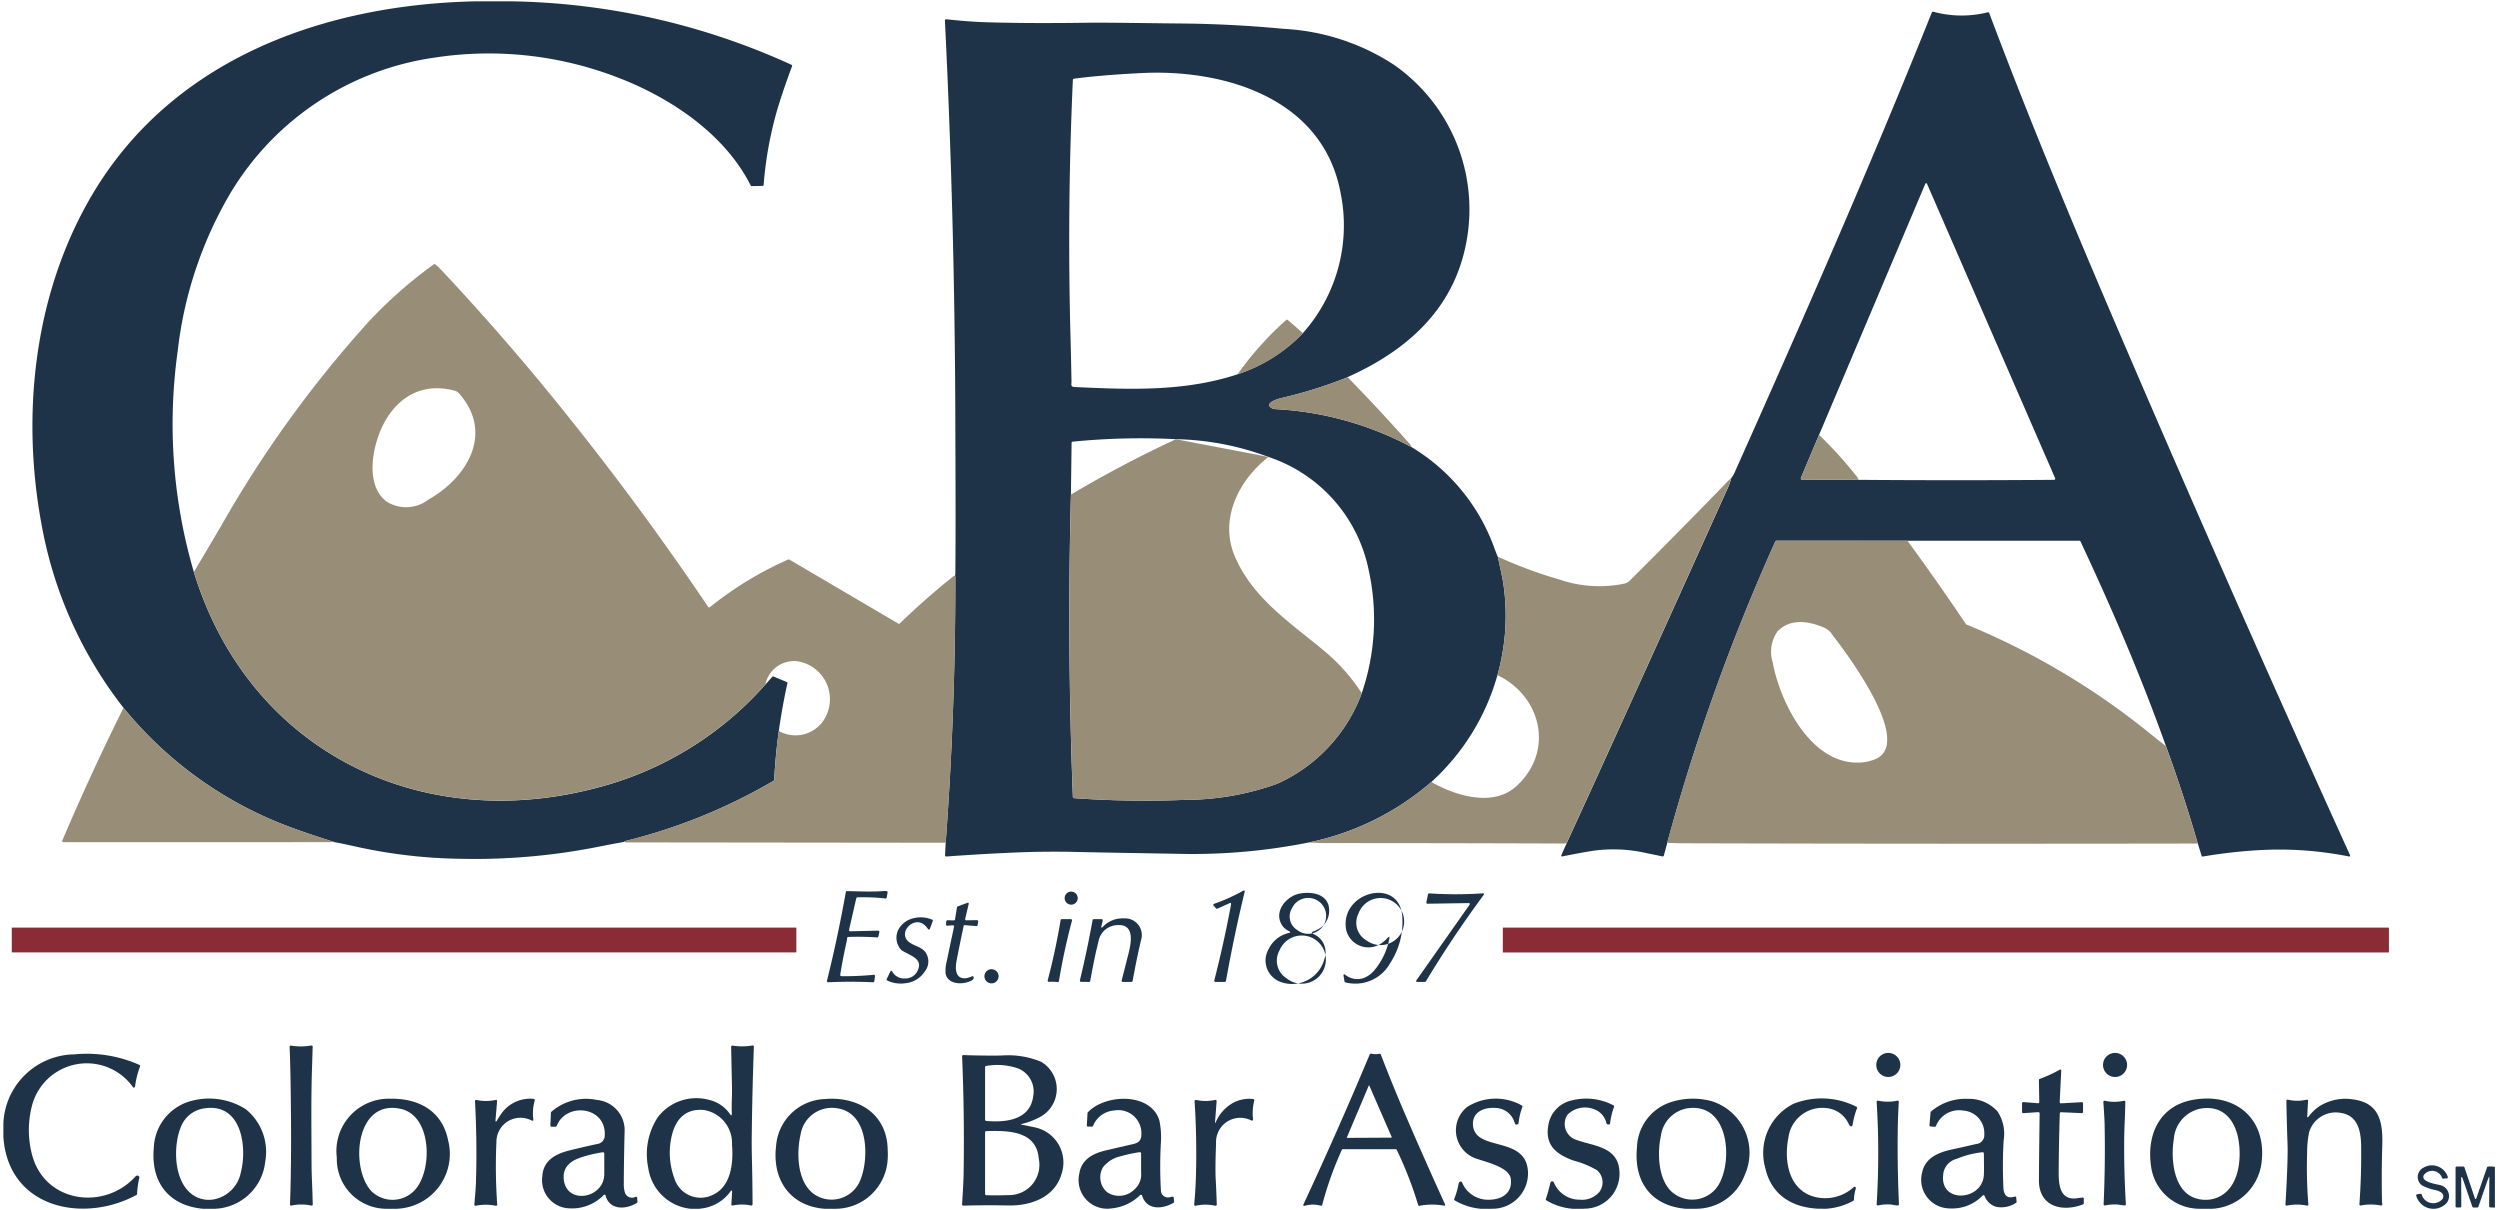 <svg xmlns="http://www.w3.org/2000/svg" xmlns:xlink="http://www.w3.org/1999/xlink" width="188.264" height="91.128" viewBox="0 0 188.264 91.128">
  <defs>
    <clipPath id="clip-path">
      <rect id="Rectangle_495" data-name="Rectangle 495" width="188.264" height="91.128" transform="translate(0 0)" fill="none"/>
    </clipPath>
  </defs>
  <g id="Group_466" data-name="Group 466" transform="translate(0 0)">
    <g id="Group_465" data-name="Group 465" clip-path="url(#clip-path)">
      <path id="Path_3256" data-name="Path 3256" d="M35.823.1h2.729A52.755,52.755,0,0,1,59.6,4.878a.09.09,0,0,1,.047.114q-.551,1.451-1.02,2.95a28.136,28.136,0,0,0-1.12,5.978.089.089,0,0,1-.088.082l-.807.012a.088.088,0,0,1-.081-.05C54.488,9.915,50.148,7.128,46,5.643a26.934,26.934,0,0,0-13.307-1.3,21.44,21.44,0,0,0-15.3,10.132,30.082,30.082,0,0,0-4.011,11.965A39.568,39.568,0,0,0,14.6,43.08c4.112,13.412,16.93,19.762,30.261,16.268a25.433,25.433,0,0,0,12.806-7.83l.487-.55a.093.093,0,0,1,.1-.023l.988.414a.09.09,0,0,1,.053.1q-.394,1.788-.646,3.59T58.3,58.726a.089.089,0,0,1-.044.073A41.838,41.838,0,0,1,47.072,63.34a.087.087,0,0,0-.053.036L47,63.4q-.956.17-1.9.359a47.761,47.761,0,0,1-10.522.911,38.542,38.542,0,0,1-7.532-.862q-1.275-.286-1.845-.387-1.933-.613-3.122-1.05A29.31,29.31,0,0,1,9.3,53.3,31.319,31.319,0,0,1,3.217,39.957c-1.669-8.45-.728-17.7,3.678-25.21C12.953,4.415,24.42.34,35.823.1" fill="#1f3348"/>
      <path id="Path_3257" data-name="Path 3257" d="M165.507,63.523q-1.092-3.759-2.4-7.341c-1.857-5.207-4.035-10.287-6.436-15.412a.091.091,0,0,0-.082-.051H133.779a.092.092,0,0,0-.083.054,153.179,153.179,0,0,0-8.142,22.7l-.257.956a.09.09,0,0,1-.1.065l-1.236-.256a11.2,11.2,0,0,0-4.067-.159q-1.108.181-2.2.409c-.114.025-.148-.017-.1-.124l.385-.868q3.925-8.531,12.1-26.672a4.214,4.214,0,0,0,.3-.843,1.3,1.3,0,0,0,.248-.4C135.752,24.115,140.807,12.6,145.479.936a.091.091,0,0,1,.107-.054,8.049,8.049,0,0,0,4.106.042.092.092,0,0,1,.106.057c3.251,8.652,6.832,17.179,10.483,25.667q8.149,18.943,16.675,37.718c.049.107.015.149-.1.126a26.707,26.707,0,0,0-6.635-.476,37.883,37.883,0,0,0-4.33.486.091.091,0,0,1-.1-.062ZM136.985,32.748l-1.37,3.243a.091.091,0,0,0,.048.118.1.1,0,0,0,.035.007l4.262.018q7.359.057,14.721,0a.09.09,0,0,0,.089-.091.084.084,0,0,0-.007-.035l-9.629-22.123c-.056-.129-.111-.129-.166,0Z" fill="#1f3348"/>
      <path id="Path_3258" data-name="Path 3258" d="M101.487,28.406a33.575,33.575,0,0,1-5.007,1.573c-.18.041-1.178.333-.834.665a.58.58,0,0,0,.359.164,24.4,24.4,0,0,1,10.3,2.866,14.661,14.661,0,0,1,6.173,7.446c.1.275.2.543.312.8q.357,1.614.4,1.91a16.422,16.422,0,0,1-.425,7.01,17.1,17.1,0,0,1-4.973,8.047,20.331,20.331,0,0,1-9.238,4.556,44.542,44.542,0,0,1-9.631.859c-2.67-.051-5.341-.087-8.012-.148-1.257-.028-2.778-.021-4.16.033Q74,64.3,71.266,64.5a.089.089,0,0,1-.1-.077v-.005a.024.024,0,0,1,0-.012l.049-.936q.74-10,.725-20.028a.088.088,0,0,0-.026-.062.657.657,0,0,0,.028-.181c.035-3.723.011-7.445,0-11.169q-.032-15.252-.785-30.485a.09.09,0,0,1,.086-.094h.014q1.75.188,3,.224,3.279.1,7.555.037c1.51-.021,4.26.031,7.177.058q3.836.036,7.656.4a16.775,16.775,0,0,1,8.312,2.7,13.264,13.264,0,0,1,5.451,13.452c-.957,4.988-4.483,8.093-8.932,10.078m-8.3-.211a12.026,12.026,0,0,0,4.936-3.1,12.193,12.193,0,0,0,2.852-10.509c-1.3-7.175-8.753-9.4-15.034-9.076q-3.1.159-5.059.424a.091.091,0,0,0-.078.085q-.44,9.746-.174,19.5.043,1.614.071,3.231c0,.2-.08.385.217.4,4.126.194,8.263.363,12.27-.951m-12.53,9.049q-.3,11.4.146,22.776a.091.091,0,0,0,.084.086,74.633,74.633,0,0,0,8.381.128,20.475,20.475,0,0,0,6.918-1.211,12.02,12.02,0,0,0,6.371-6.819,17.136,17.136,0,0,0,.526-9.251,11.348,11.348,0,0,0-7.556-8.542,20.912,20.912,0,0,0-6.969-1.335,51.8,51.8,0,0,0-7.768.186.093.093,0,0,0-.083.09Z" fill="#1f3348"/>
      <path id="Path_3259" data-name="Path 3259" d="M71.919,43.374a.09.09,0,0,1,.026.062q.014,10.029-.725,20.028L47.1,63.436a.094.094,0,0,1-.046-.013L47,63.392l.015-.023a.093.093,0,0,1,.053-.036,41.823,41.823,0,0,0,11.192-4.538.089.089,0,0,0,.044-.073q.1-1.863.344-3.677A2.547,2.547,0,0,0,62,54.277a2.89,2.89,0,0,0-1.961-4.482,2.208,2.208,0,0,0-2.384,1.671c-.008.025,0,.04.015.044A25.428,25.428,0,0,1,44.86,59.34C31.524,62.835,18.712,56.484,14.6,43.076q1.033-1.74,2.061-3.485A86.471,86.471,0,0,1,27.81,24.176a33.226,33.226,0,0,1,4.86-4.27.089.089,0,0,1,.109,0,4.343,4.343,0,0,1,.422.392q4.389,4.674,8.439,9.647,6.2,7.611,11.687,15.753a.09.09,0,0,0,.125.025h.007a26.537,26.537,0,0,1,5.9-3.59.093.093,0,0,1,.083.005l8.211,4.824a.091.091,0,0,0,.108-.013q1.937-1.877,4.044-3.56a.087.087,0,0,1,.056-.02ZM29.07,37.742a2.751,2.751,0,0,0,3.187-.116c2.911-1.638,4.974-5.016,2.3-8.011a.637.637,0,0,0-.317-.195c-3.283-.869-5.39,1.486-6.027,4.407-.288,1.322-.276,3.023.857,3.913" fill="#988d76"/>
      <path id="Path_3260" data-name="Path 3260" d="M101.487,28.406q2.4,2.46,4.682,5.033a.735.735,0,0,1,.133.234,24.409,24.409,0,0,0-10.3-2.866.58.58,0,0,1-.359-.164c-.344-.331.654-.623.834-.665a33.575,33.575,0,0,0,5.007-1.573" fill="#988d76"/>
      <path id="Path_3261" data-name="Path 3261" d="M130.369,35.976a4.189,4.189,0,0,1-.3.843q-8.172,18.143-12.1,26.673a.1.1,0,0,0-.09.015.1.1,0,0,1-.052.015q-8.97-.033-17.942-.032-.39,0-1.331-.047a20.336,20.336,0,0,0,9.238-4.556,7.586,7.586,0,0,0,.748.39c1.7.8,4.089,1.349,5.644-.068,2.86-2.6,1.942-6.748-1.419-8.369a16.406,16.406,0,0,0,.425-7.01q-.048-.3-.4-1.911a33.877,33.877,0,0,0,4.687,1.736,9.27,9.27,0,0,0,4.907.283.881.881,0,0,0,.356-.221q3.851-3.834,7.629-7.739" fill="#988d76"/>
      <path id="Path_3262" data-name="Path 3262" d="M143.638,40.719q2.28,3.111,4.406,6.278a.1.1,0,0,0,.042.033,55.094,55.094,0,0,1,13.844,8.226q.578.463,1.17.926,1.314,3.582,2.4,7.341-19.257.035-38.514-.019-.72,0-1.44-.034a153.174,153.174,0,0,1,8.141-22.7.091.091,0,0,1,.083-.054Zm-10.144,9.15c.526,2.913,2.773,7.546,6.349,7.561a3.512,3.512,0,0,0,1.377-.26c2.932-1.226-2.174-8-3.205-9.323a1.413,1.413,0,0,0-.691-.6c-1.186-.495-2.521-.684-3.474.307a2.685,2.685,0,0,0-.36,2.317" fill="#988d76"/>
      <path id="Path_3263" data-name="Path 3263" d="M9.3,53.3A29.311,29.311,0,0,0,22.079,62.37q1.188.437,3.122,1.049l-20.428.005a.091.091,0,0,1-.091-.09A.085.085,0,0,1,4.69,63.3q2.155-5.062,4.612-10" fill="#988d76"/>
      <path id="Path_3264" data-name="Path 3264" d="M98.124,25.095a12.026,12.026,0,0,1-4.936,3.1,24.2,24.2,0,0,1,3.672-4.1.087.087,0,0,1,.117,0Z" fill="#988d76"/>
      <path id="Path_3265" data-name="Path 3265" d="M136.984,32.748a31.651,31.651,0,0,1,2.844,3.137.82.82,0,0,1,.131.25l-4.262-.018a.09.09,0,0,1-.09-.09.084.084,0,0,1,.007-.035Z" fill="#988d76"/>
      <path id="Path_3266" data-name="Path 3266" d="M95.524,34.41c-2.25,1.754-3.742,4.707-2.517,7.529,1.39,3.2,4.26,5.014,6.8,7.151a14.143,14.143,0,0,1,2.743,3.114,12.013,12.013,0,0,1-6.371,6.819,20.47,20.47,0,0,1-6.918,1.211,74.871,74.871,0,0,1-8.381-.128.091.091,0,0,1-.084-.086q-.443-11.379-.146-22.776a88.807,88.807,0,0,1,7.9-4.168" fill="#988d76"/>
      <path id="Path_3267" data-name="Path 3267" d="M52.726,91.027H52a3.6,3.6,0,0,1-3.184-3.084,5.064,5.064,0,0,1,.733-3.827,3.65,3.65,0,0,1,3.83-1.294A2.645,2.645,0,0,1,54.976,83.9c.092.134.136.119.132-.043q-.014-.458,0-.922.022-.72.014-1.093-.033-1.5-.063-3.011a.09.09,0,0,1,.089-.092h.015a4.6,4.6,0,0,0,1.508-.009.089.089,0,0,1,.1.073.054.054,0,0,1,0,.018q-.123,3.386-.161,6.768-.009.785.016,1.8.042,1.653.045,3.305a.09.09,0,0,1-.09.09h-.019a3.156,3.156,0,0,0-1.378,0,.091.091,0,0,1-.108-.068h0a.1.1,0,0,1,0-.025l.054-.909c.009-.16-.034-.177-.13-.048a3.148,3.148,0,0,1-2.278,1.283M50.79,88.755a2.068,2.068,0,0,0,2.6,1.342,2.123,2.123,0,0,0,.28-.112c1.425-.654,1.563-2.483,1.453-3.815a2.515,2.515,0,0,0-2.17-2.587c-1.491-.1-2.183.876-2.428,2.242a5.555,5.555,0,0,0,.267,2.931" fill="#1f3348"/>
      <path id="Path_3268" data-name="Path 3268" d="M.254,85.632V84.618A5.425,5.425,0,0,1,5.591,79.4a9.747,9.747,0,0,1,4.907.793.089.089,0,0,1,.048.114,6.72,6.72,0,0,0-.375,1.512.088.088,0,0,1-.031.056.079.079,0,0,1-.11.014.085.085,0,0,1-.022-.028,4.266,4.266,0,0,0-7.564,1.273,7.3,7.3,0,0,0-.022,3.857c.966,3.59,5.426,4.188,7.763,1.621.1-.106.2-.121.291-.007a.086.086,0,0,1,.017.077,6.989,6.989,0,0,0-.17,1.23.088.088,0,0,1-.047.075C6.27,92.159.629,90.99.255,85.635" fill="#1f3348"/>
      <path id="Path_3269" data-name="Path 3269" d="M16.148,91.027h-.879c-2.615-.254-3.924-2.051-3.687-4.592a3.79,3.79,0,0,1,2.954-3.561,5.129,5.129,0,0,1,3.976.659,4.125,4.125,0,0,1,1.461,3.946,3.963,3.963,0,0,1-3.825,3.549M14.83,90.16a2.148,2.148,0,0,0,1.308.154,2.559,2.559,0,0,0,2-2.039c.486-1.867.073-5.219-2.712-4.813a2.211,2.211,0,0,0-1.84,1.5c-.578,1.482-.514,4.378,1.248,5.2" fill="#1f3348"/>
      <path id="Path_3270" data-name="Path 3270" d="M29.949,91.028h-.88a3.743,3.743,0,0,1-3.706-3.78c0-.026,0-.053,0-.08a3.942,3.942,0,0,1,3.427-4.4,4.052,4.052,0,0,1,.642-.027c2.093-.031,3.865.92,4.306,3.1a4.132,4.132,0,0,1-3.787,5.181M28.076,89.8a2.279,2.279,0,0,0,3.068-.084c1.44-1.365,1.456-5.668-.956-6.209-3.5-.793-3.859,4.679-2.113,6.3" fill="#1f3348"/>
      <path id="Path_3271" data-name="Path 3271" d="M63.01,91.028h-.9c-2.619-.194-3.969-2.2-3.668-4.714a3.821,3.821,0,0,1,3.669-3.55c2.5-.212,4.707,1.1,4.738,3.849a5.221,5.221,0,0,1-.033,1.015,3.95,3.95,0,0,1-3.805,3.4m-1.8-1.168a2.327,2.327,0,0,0,3.59-1.024c.64-1.6.636-4.972-1.7-5.366a2.387,2.387,0,0,0-2.8,1.891c-.005.03-.011.06-.015.09-.312,1.374-.257,3.449.924,4.406" fill="#1f3348"/>
      <path id="Path_3272" data-name="Path 3272" d="M23.444,90.788a3.459,3.459,0,0,0-1.5,0,.084.084,0,0,1-.107-.092q.113-2.847.071-7.176-.03-3.214-.1-4.686a.089.089,0,0,1,.085-.094h.019a4.512,4.512,0,0,0,1.529-.008.091.091,0,0,1,.105.073.054.054,0,0,1,0,.018q-.026.86-.053,1.717c-.073,2.3-.037,4.628-.032,6.937q0,.713.04,1.632.031.783.051,1.59a.09.09,0,0,1-.088.092h-.021" fill="#1f3348"/>
      <path id="Path_3273" data-name="Path 3273" d="M37.449,84.336c.071-.116.145-.232.222-.347a2.653,2.653,0,0,1,2.515-1.238.09.09,0,0,1,.084.1v0a.061.061,0,0,1,0,.019,3.491,3.491,0,0,0-.11,1.416c.014.109-.029.14-.128.093a1.811,1.811,0,0,0-2.648,1.629,39.952,39.952,0,0,0,.06,4.694.09.09,0,0,1-.084.1.1.1,0,0,1-.024,0,3.666,3.666,0,0,0-1.508,0,.09.09,0,0,1-.107-.069.081.081,0,0,1,0-.031c.027-.3.051-.6.076-.892.026-.325.044-.645.051-.96q.083-2.973-.077-5.918a.088.088,0,0,1,.082-.1h.027a3.394,3.394,0,0,0,1.447,0,.089.089,0,0,1,.107.067.092.092,0,0,1,0,.033l-.115,1.368c-.017.2.027.215.132.043" fill="#1f3348"/>
      <path id="Path_3274" data-name="Path 3274" d="M45.612,90.032a.09.09,0,0,0-.112-.061.078.078,0,0,0-.035.021,3.331,3.331,0,0,1-2.643,1,2.121,2.121,0,0,1-2-2.235c0-.054.009-.108.016-.162.071-1.254,1.058-1.724,2.135-1.984q1.323-.321,2-.461a.639.639,0,0,0,.567-.641c.126-2.194-2.9-2.54-3.616-.721a.094.094,0,0,1-.085.059h-.305a.092.092,0,0,1-.089-.093l.041-.962a.092.092,0,0,1,.033-.067,3.984,3.984,0,0,1,3.454-.889,2.286,2.286,0,0,1,2.062,2.427q-.055,2.241-.059,3.878a2.022,2.022,0,0,0,.1.711.554.554,0,0,0,.725.3c.02-.008.039-.018.059-.028a.089.089,0,0,1,.116.051.131.131,0,0,1,.006.027l.02.3a.093.093,0,0,1-.042.084c-.833.516-2.034.554-2.356-.535m-3.158-1.335c.128,2.076,3.05,1.558,3.059-.293V86.861a.09.09,0,0,0-.091-.09h-.012a9.831,9.831,0,0,0-1.653.39c-.742.243-1.354.7-1.3,1.545" fill="#1f3348"/>
      <path id="Path_3275" data-name="Path 3275" d="M76.893,84.688s1.019.2,1.139.233A2.7,2.7,0,0,1,80,88.2c-.012.048-.026.1-.041.144-.5,1.829-2.337,2.473-4.056,2.435q-1.68-.038-3.361.014a.09.09,0,0,1-.093-.087V90.7q.1-1.567.114-2.189.076-4.485-.111-8.965a.091.091,0,0,1,.085-.094h.008q1.424.053,2.85.036a6.5,6.5,0,0,1,3,.467,2.381,2.381,0,0,1-.01,4.123,5.62,5.62,0,0,1-1.475.571.03.03,0,0,0-.022.036v.007m-2.624-.278c1.473.125,3.305-.059,3.542-1.861a1.874,1.874,0,0,0-1.088-2.074,4.762,4.762,0,0,0-2.456-.206.091.091,0,0,0-.079.09v3.961a.092.092,0,0,0,.083.09m3.955,2.824c-.168-2.125-2.393-2.1-3.952-2.059a.091.091,0,0,0-.087.09v4.645a.09.09,0,0,0,.087.09q.745.03,1.671-.006a2.278,2.278,0,0,0,2.332-2.223,2.307,2.307,0,0,0-.051-.537" fill="#1f3348"/>
      <path id="Path_3276" data-name="Path 3276" d="M86.007,90.037a.092.092,0,0,0-.113-.06.094.094,0,0,0-.035.02,3.533,3.533,0,0,1-2.133,1,2.16,2.16,0,0,1-2.452-2.6c.156-1.07,1.011-1.529,1.971-1.757q1.033-.245,2.072-.48c.509-.115.66-.344.636-.869A1.738,1.738,0,0,0,84.166,83.6a1.791,1.791,0,0,0-.264.028,1.843,1.843,0,0,0-1.589,1.16.089.089,0,0,1-.082.051h-.3a.089.089,0,0,1-.089-.091l.055-.929a.089.089,0,0,1,.024-.057c1.3-1.377,4.715-1.517,5.383.6a6.237,6.237,0,0,1,.12,1.669,30.812,30.812,0,0,0,0,3.6.534.534,0,0,0,.523.545.517.517,0,0,0,.191-.031.981.981,0,0,1,.153-.027.091.091,0,0,1,.1.079v0l.022.3a.091.091,0,0,1-.045.085c-.859.5-2.023.547-2.36-.539M83.4,89.8a1.625,1.625,0,0,0,2.012-.215,1.49,1.49,0,0,0,.519-1.3V86.855a.09.09,0,0,0-.092-.09h-.012a10.947,10.947,0,0,0-1.452.313,2.292,2.292,0,0,0-1.3.808A1.471,1.471,0,0,0,83.4,89.8" fill="#1f3348"/>
      <path id="Path_3277" data-name="Path 3277" d="M91.519,84.555l.017,0,0-.009a3.078,3.078,0,0,1,1.215-1.433,2.547,2.547,0,0,1,1.622-.349.09.09,0,0,1,.081.1v0a.028.028,0,0,1,0,.013,3.876,3.876,0,0,0-.092,1.411.09.09,0,0,1-.078.1.094.094,0,0,1-.044-.005A1.824,1.824,0,0,0,91.577,86.1q-.074,1.876-.027,2.695.052.956.08,1.914a.089.089,0,0,1-.086.092h-.023a3.418,3.418,0,0,0-1.486,0,.09.09,0,0,1-.107-.07.071.071,0,0,1,0-.029q.1-1.048.131-2.094.083-2.841-.1-5.677a.09.09,0,0,1,.079-.1h0a.1.1,0,0,1,.025,0,3.4,3.4,0,0,0,1.449,0,.09.09,0,0,1,.107.07h0a.057.057,0,0,1,0,.026l-.122,1.6a.02.02,0,0,0,.011.022h0" fill="#1f3348"/>
      <path id="Path_3278" data-name="Path 3278" d="M137.338,91.026h-.36c-2.009-.081-3.58-1.02-4.04-3.06a4.144,4.144,0,0,1,2.134-4.85,5.789,5.789,0,0,1,4.732.23.089.089,0,0,1,.042.112,5.6,5.6,0,0,0-.326,1.214c-.035.232-.206.165-.283.012a2.042,2.042,0,0,0-1.611-1.227,2.577,2.577,0,0,0-2.94,2.152l0,.009c-.334,1.623-.075,3.7,1.619,4.4a3.185,3.185,0,0,0,3.305-.635.074.074,0,0,1,.075-.013c.067.027.086.086.056.178a3.06,3.06,0,0,0-.128.8.091.091,0,0,1-.047.077,4.871,4.871,0,0,1-2.23.608" fill="#1f3348"/>
      <path id="Path_3279" data-name="Path 3279" d="M112.325,91.028h-.812a4.663,4.663,0,0,1-1.963-.631.091.091,0,0,1-.038-.111,5.782,5.782,0,0,0,.326-1.131c.021-.123.083-.18.185-.172a.088.088,0,0,1,.074.05,2.123,2.123,0,0,0,2.057,1.314c.959-.021,1.749-.5,1.618-1.573-.105-.868-1.8-1.246-2.617-1.529a2.249,2.249,0,0,1-.668-3.886,4.007,4.007,0,0,1,4.115-.111.09.09,0,0,1,.043.113,4.939,4.939,0,0,0-.291,1.228.092.092,0,0,1-.069.078l-.082.019a.091.091,0,0,1-.1-.046c-.062-.12-.1-.272-.155-.377a1.53,1.53,0,0,0-1.274-.823c-.86-.088-1.863.278-1.746,1.341.217,1.982,4.063.7,4.141,3.526a2.67,2.67,0,0,1-2.619,2.719h-.125" fill="#1f3348"/>
      <path id="Path_3280" data-name="Path 3280" d="M119.23,91.027h-.812a4.571,4.571,0,0,1-1.966-.631.09.09,0,0,1-.039-.108q.13-.358.343-1.215c.023-.094.086-.127.189-.1a.092.092,0,0,1,.059.05,2.088,2.088,0,0,0,1.961,1.319,1.728,1.728,0,0,0,1.477-.581,1.207,1.207,0,0,0-.18-1.638A6.89,6.89,0,0,0,118.5,87.4c-1.238-.448-2.163-1.115-1.909-2.616a2.265,2.265,0,0,1,1.8-1.922,4.413,4.413,0,0,1,3.113.376.09.09,0,0,1,.044.112,5.35,5.35,0,0,0-.3,1.253.091.091,0,0,1-.1.079l-.09-.009a.092.092,0,0,1-.078-.068,1.449,1.449,0,0,0-.913-1.064,1.866,1.866,0,0,0-2.024.4,1.26,1.26,0,0,0,.721,1.916c1.132.428,3,.465,3.177,2.211A2.632,2.632,0,0,1,119.64,91a2.536,2.536,0,0,1-.409.018" fill="#1f3348"/>
      <path id="Path_3281" data-name="Path 3281" d="M127.8,91.028h-.857c-2.639-.223-3.924-2.085-3.669-4.62a3.693,3.693,0,0,1,2.393-3.356,5.4,5.4,0,0,1,3.242-.124,4.066,4.066,0,0,1,2.652,5.1,3.965,3.965,0,0,1-.164.433,3.912,3.912,0,0,1-3.6,2.565m-1.8-1.19a2.32,2.32,0,0,0,3.6-.967c.856-1.918.448-5.835-2.523-5.408a2.425,2.425,0,0,0-2,2.086c-.285,1.293-.216,3.38.918,4.291" fill="#1f3348"/>
      <path id="Path_3282" data-name="Path 3282" d="M166.515,91.027h-.9a3.675,3.675,0,0,1-3.626-3.179c-.35-2.346.6-4.541,3.1-5.014,3.19-.6,5.628,1.355,5.22,4.706a3.965,3.965,0,0,1-3.8,3.492M163.7,85.8c-.242,1.436-.042,4.015,1.759,4.469a2.363,2.363,0,0,0,1.515-.086c1.628-.67,1.842-2.856,1.6-4.328-.254-1.527-1.191-2.672-2.89-2.363A2.516,2.516,0,0,0,163.7,85.8" fill="#1f3348"/>
      <path id="Path_3283" data-name="Path 3283" d="M142.2,79.29a.906.906,0,1,1-.906.906.906.906,0,0,1,.906-.906" fill="#1f3348"/>
      <path id="Path_3284" data-name="Path 3284" d="M159.276,79.291a.906.906,0,1,1-.906.906.906.906,0,0,1,.906-.906" fill="#1f3348"/>
      <path id="Path_3285" data-name="Path 3285" d="M105.1,86.539h-3.969a.092.092,0,0,0-.083.053,26.1,26.1,0,0,0-1.477,4.141.089.089,0,0,1-.109.064,2.172,2.172,0,0,0-1.186,0c-.125.034-.16-.007-.106-.125q2.6-5.587,4.981-11.273a.091.091,0,0,1,.1-.053,1.476,1.476,0,0,0,.631.007.09.09,0,0,1,.1.056q.89,2.315,1.869,4.589,1.441,3.346,2.955,6.664c.047.1.014.146-.1.126a4.988,4.988,0,0,0-1.811.016.089.089,0,0,1-.1-.062,28.507,28.507,0,0,0-1.614-4.155.09.09,0,0,0-.082-.05m-3.671-.886a.028.028,0,0,0,.015.037h.01l3.326-.017a.028.028,0,0,0,.027-.028v-.01l-1.684-3.87a.028.028,0,0,0-.037-.014.032.032,0,0,0-.014.014Z" fill="#1f3348"/>
      <path id="Path_3286" data-name="Path 3286" d="M153.5,83.75l-1.129.078a.089.089,0,0,1-.1-.079v-.666a.09.09,0,0,1,.09-.09h.008l1.1.087a.091.091,0,0,0,.1-.081v-.01l-.028-1.651a.091.091,0,0,1,.059-.087,10.54,10.54,0,0,0,1.488-.685c.094-.053.139-.026.133.083l-.114,2.338a.09.09,0,0,0,.085.1h.009L156.765,83a.09.09,0,0,1,.1.079v.656a.091.091,0,0,1-.092.09h0l-1.559-.068a.091.091,0,0,0-.1.087q-.07,2.22-.083,4.434c0,.95.09,2.153,1.413,1.953.126-.019.251-.035.377-.048a.089.089,0,0,1,.1.079v.353a.091.091,0,0,1-.058.084c-1.568.6-3.333.178-3.32-1.834q.015-2.382.053-5.019a.091.091,0,0,0-.09-.092h-.006" fill="#1f3348"/>
      <path id="Path_3287" data-name="Path 3287" d="M149.31,90.023a3.172,3.172,0,0,1-2.5.976,2.152,2.152,0,0,1-2.069-2.673c.232-1.17,1.277-1.555,2.295-1.776q.893-.192,1.781-.4a.664.664,0,0,0,.612-.714.153.153,0,0,0,0-.03,1.7,1.7,0,0,0-1.586-1.773,1.865,1.865,0,0,0-2.055,1.167.088.088,0,0,1-.088.053l-.318-.023a.089.089,0,0,1-.083-.1l.082-.959a.093.093,0,0,1,.031-.062,3.982,3.982,0,0,1,2.8-.959,2.866,2.866,0,0,1,2.219.958,3.042,3.042,0,0,1,.454,2.174,34.689,34.689,0,0,0-.013,3.634q.081.838.848.592a.091.091,0,0,1,.113.059.073.073,0,0,1,0,.021l.028.308a.093.093,0,0,1-.045.086,2,2,0,0,1-1.486.3,1.328,1.328,0,0,1-.879-.823.09.09,0,0,0-.117-.05.121.121,0,0,0-.03.02m-2.965-1.594c-.3,2.223,2.923,2.012,3.056.066q.022-.318,0-1.644a.089.089,0,0,0-.09-.089h-.01a7.112,7.112,0,0,0-1.955.5,1.35,1.35,0,0,0-1.006,1.166" fill="#1f3348"/>
      <path id="Path_3288" data-name="Path 3288" d="M173.872,84.062a3.208,3.208,0,0,1,.835-.783,3.671,3.671,0,0,1,2.4-.5c2.133.243,2.348,1.756,2.29,3.58q-.063,2.014-.021,4.032a1.88,1.88,0,0,0,.023.29.09.09,0,0,1-.074.1.086.086,0,0,1-.032,0,3.9,3.9,0,0,0-1.515,0,.089.089,0,0,1-.1-.069h0a.1.1,0,0,1,0-.025q.159-2.278.129-4.4c-.015-1.083-.239-2.3-1.546-2.481a2.085,2.085,0,0,0-2.378,1.487,7.84,7.84,0,0,0-.144,1.529,33.533,33.533,0,0,0,.095,3.869.09.09,0,0,1-.077.1.106.106,0,0,1-.031,0,3.659,3.659,0,0,0-1.51,0,.089.089,0,0,1-.107-.069h0a.1.1,0,0,1,0-.024q.2-3.432.155-4.544-.06-1.656-.086-3.252a.088.088,0,0,1,.088-.091.09.09,0,0,1,.023,0,3.039,3.039,0,0,0,1.413,0,.09.09,0,0,1,.108.068.1.1,0,0,1,0,.025l-.062,1.1c-.01.159.034.175.13.047" fill="#1f3348"/>
      <path id="Path_3289" data-name="Path 3289" d="M159.55,90.716a3.569,3.569,0,0,0-1.036.062.091.091,0,0,1-.1-.073v-.019q.134-3,.075-6.008,0-.291-.094-1.687a.09.09,0,0,1,.08-.1h.03a3.157,3.157,0,0,0,1.434,0,.091.091,0,0,1,.109.067.082.082,0,0,1,0,.022q-.014.7-.042,1.394-.04.961-.043,1.459-.017,2.424.127,4.843a.09.09,0,0,1-.084.1h-.014c-.1-.009-.244-.026-.44-.053" fill="#1f3348"/>
      <path id="Path_3290" data-name="Path 3290" d="M142.476,90.717a3.213,3.213,0,0,0-1.053.061.091.091,0,0,1-.1-.073v-.02a62.145,62.145,0,0,0,0-7.7.091.091,0,0,1,.08-.1h.03a3.381,3.381,0,0,0,1.451,0,.09.09,0,0,1,.107.069.105.105,0,0,1,0,.025q-.057.94-.07,1.6-.06,2.961.081,6.1a.091.091,0,0,1-.087.1h-.007a2.417,2.417,0,0,1-.432-.061" fill="#1f3348"/>
      <path id="Path_3291" data-name="Path 3291" d="M187.88,87.875v3.067l-.347-.019a.09.09,0,0,1-.086-.091l.016-2.2a.02.02,0,0,0-.019-.019h-.007c-.033.011-.723,2.048-.8,2.259a.087.087,0,0,1-.085.06h-.286a.089.089,0,0,1-.085-.061l-.7-2.04c-.095-.279-.141-.271-.14.023l.008,1.987a.089.089,0,0,1-.089.09h-.252a.09.09,0,0,1-.09-.09V87.937a.09.09,0,0,1,.09-.09h.492a.09.09,0,0,1,.086.061l.773,2.29c.046.134.091.134.137,0l.791-2.285a.089.089,0,0,1,.074-.059,1.468,1.468,0,0,1,.512.021" fill="#1f3348"/>
      <path id="Path_3292" data-name="Path 3292" d="M182.4,89.274a.785.785,0,0,1,.08-1.33,1.251,1.251,0,0,1,1.723.406,1.32,1.32,0,0,1,.131.286.09.09,0,0,1-.069.106h-.015l-.262.014a.089.089,0,0,1-.093-.07.788.788,0,0,0-1.358-.213c-.3.531.932.7,1.221.772a.85.85,0,0,1,.647,1.012.86.86,0,0,1-.139.312,1.345,1.345,0,0,1-2.313-.535.09.09,0,0,1,.077-.1l.239-.035a.09.09,0,0,1,.1.075.914.914,0,0,0,1.555.326c.247-.387-.181-.606-.514-.677a3.822,3.822,0,0,1-1.012-.351" fill="#1f3348"/>
      <path id="Path_3293" data-name="Path 3293" d="M.909,69.852H59.947a.023.023,0,0,1,.023.023V71.7a.024.024,0,0,1-.023.023H.909A.023.023,0,0,1,.886,71.7V69.876a.023.023,0,0,1,.023-.023" fill="#8a2c35"/>
      <path id="Path_3294" data-name="Path 3294" d="M113.194,69.853h66.681a.024.024,0,0,1,.024.024V71.7a.024.024,0,0,1-.024.024H113.194a.024.024,0,0,1-.024-.024V69.877a.024.024,0,0,1,.024-.024" fill="#8a2c35"/>
      <path id="Path_3295" data-name="Path 3295" d="M63.372,73.513a22.788,22.788,0,0,0,2.423-.105.089.089,0,0,1,.1.079.073.073,0,0,1,0,.021l-.056.386a.091.091,0,0,1-.094.077q-1.687-.08-3.376,0a.091.091,0,0,1-.094-.087.078.078,0,0,1,0-.026q.823-3.313,1.42-6.678a.09.09,0,0,1,.091-.075c.9.017,1.825.063,2.714,0a1.625,1.625,0,0,1,.261,0,.091.091,0,0,1,.08.1h0v.006l-.066.378a.091.091,0,0,1-.1.074,14.277,14.277,0,0,0-2.108-.088.09.09,0,0,0-.085.07l-.543,2.378a.09.09,0,0,0,.068.108h.022l2.1-.048a.09.09,0,0,1,.092.088.082.082,0,0,1,0,.022l-.075.331a.092.092,0,0,1-.1.07,20.871,20.871,0,0,0-2.166-.037.088.088,0,0,0-.086.087,1.241,1.241,0,0,1-.032.236q-.285,1.257-.489,2.527a.09.09,0,0,0,.075.1h.014" fill="#1f3348"/>
      <path id="Path_3296" data-name="Path 3296" d="M92.583,68.019l-.907.406a.09.09,0,0,1-.1-.021l-.181-.195a.09.09,0,0,1,0-.127.083.083,0,0,1,.032-.02,13.443,13.443,0,0,0,2.163-.97c.12-.067.164-.034.132.1q-.8,3.318-1.4,6.677a.091.091,0,0,1-.089.075h-.7a.09.09,0,0,1-.091-.09.088.088,0,0,1,0-.023q.728-2.836,1.262-5.715c.021-.112-.021-.145-.125-.1" fill="#1f3348"/>
      <path id="Path_3297" data-name="Path 3297" d="M97.07,70.121a1.237,1.237,0,0,1-.558-.5c-.589-1.022.369-2.133,1.349-2.325,1.071-.211,2.371.108,2.221,1.48a1.55,1.55,0,0,1-.792,1.185,3.137,3.137,0,0,1-.41.195c-.116.048-.118.1-.008.162.045.024.089.047.134.068a1.489,1.489,0,0,1,.723,1.846,2.518,2.518,0,0,1-3.084,1.78L96.616,74a1.716,1.716,0,0,1-1.265-2.072,1.749,1.749,0,0,1,.195-.476,2.233,2.233,0,0,1,1.509-1.194c.134-.032.138-.078.014-.135m.6-.1a1.351,1.351,0,1,0-.206-1.9,1.367,1.367,0,0,0-.174.28,1.193,1.193,0,0,0,.38,1.619M96.9,73.682a1.814,1.814,0,1,0-.545-2.113,1.575,1.575,0,0,0,.545,2.113" fill="#1f3348"/>
      <path id="Path_3298" data-name="Path 3298" d="M104.5,70.622a2.456,2.456,0,0,1-.353.323,1.72,1.72,0,0,1-2.771-.911c-.531-2.892,4.023-4.038,4.222-1.022a5.632,5.632,0,0,1-.9,3.5,3,3,0,0,1-3.388,1.465.088.088,0,0,1-.061-.071l-.068-.4c-.023-.138.023-.168.139-.09a1.433,1.433,0,0,0,1.622.119,2.062,2.062,0,0,0,.563-.477,5.232,5.232,0,0,0,1.12-2.375q.048-.242-.123-.063m-1.573.215a1.772,1.772,0,1,0-.632-2.03,1.535,1.535,0,0,0,.632,2.03" fill="#1f3348"/>
      <path id="Path_3299" data-name="Path 3299" d="M110.574,68.008l-3.07.048a.089.089,0,0,1-.091-.089.061.061,0,0,1,0-.019l.122-.6a.091.091,0,0,1,.095-.072,30.608,30.608,0,0,0,4,0c.13-.009.156.039.079.143q-2.318,3.141-4.332,6.481a.087.087,0,0,1-.078.044h-.549c-.116,0-.14-.047-.073-.142l3.975-5.65c.067-.1.042-.144-.075-.142" fill="#1f3348"/>
      <path id="Path_3300" data-name="Path 3300" d="M72.567,69.747q-.273,1.271-.522,2.547c-.114.589-.156,1.475.737,1.369a2.96,2.96,0,0,0,.423-.142.09.09,0,0,1,.117.052.086.086,0,0,1,.005.042.322.322,0,0,1-.027.1.283.283,0,0,1-.133.125c-.642.337-1.8.328-1.959-.536a2.921,2.921,0,0,1,.093-.94q.267-1.29.545-2.578a.09.09,0,0,0-.068-.108.086.086,0,0,0-.032,0l-.406.033a.092.092,0,0,1-.1-.081v-.016l.019-.232a.092.092,0,0,1,.093-.084l.476.013a.09.09,0,0,0,.091-.076l.146-.909a.094.094,0,0,1,.058-.07l.7-.259q.159-.059.12.1l-.26,1.1a.09.09,0,0,0,.067.108h.022l.8-.013a.091.091,0,0,1,.091.089V69.4l-.042.262a.091.091,0,0,1-.1.076l-.868-.068a.091.091,0,0,0-.1.071" fill="#1f3348"/>
      <path id="Path_3301" data-name="Path 3301" d="M67.858,71.525a1.348,1.348,0,0,1-.013-1.8,1.671,1.671,0,0,1,.868-.556,2.221,2.221,0,0,1,1.478.084.089.089,0,0,1,.05.116l-.21.554c-.039.105-.092.112-.158.02a1.375,1.375,0,0,0-.382-.378c-.717-.446-1.683.5-1.224,1.178.292.433.982.489,1.356.878a1.2,1.2,0,0,1,.023,1.53,1.939,1.939,0,0,1-1.378.879,2.4,2.4,0,0,1-1.448-.187.091.091,0,0,1-.045-.119l.262-.543c.048-.1.1-.1.159-.007a1.024,1.024,0,0,0,.958.51,1,1,0,0,0,.951-.6c.466-.95-.728-1.159-1.248-1.555" fill="#1f3348"/>
      <path id="Path_3302" data-name="Path 3302" d="M82.946,69.712q-.063.25.121.068a2.017,2.017,0,0,1,1.577-.62,1.26,1.26,0,0,1,1.277,1.656q-.354,1.518-.627,3.054a.089.089,0,0,1-.089.074h-.649a.09.09,0,0,1-.09-.09h0a.088.088,0,0,1,0-.023q.123-.459.4-1.565c.188-.753.822-2.688-.695-2.6a1.487,1.487,0,0,0-1.452,1.242q-.3,1.176-.618,2.961a.092.092,0,0,1-.09.075l-.6-.006a.09.09,0,0,1-.09-.09.067.067,0,0,1,0-.02q.546-2.254.957-4.538a.091.091,0,0,1,.088-.074h.586a.09.09,0,0,1,.09.09.089.089,0,0,1,0,.023Z" fill="#1f3348"/>
      <path id="Path_3303" data-name="Path 3303" d="M79.448,73.939a3.469,3.469,0,0,0-.456,0,.09.09,0,0,1-.095-.085.133.133,0,0,1,0-.028q.592-2.244.974-4.535a.089.089,0,0,1,.088-.076h.678a.091.091,0,0,1,.09.091h0a.089.089,0,0,1,0,.023q-.6,2.251-.985,4.55a.089.089,0,0,1-.1.075c-.049,0-.116-.01-.2-.02" fill="#1f3348"/>
      <path id="Path_3304" data-name="Path 3304" d="M74.667,72.987a.533.533,0,1,1-.533.533.533.533,0,0,1,.533-.533" fill="#1f3348"/>
      <path id="Path_3305" data-name="Path 3305" d="M80.666,67.143a.492.492,0,1,1-.492.492A.492.492,0,0,1,80.666,67.143Z" fill="#1f3348"/>
    </g>
  </g>
</svg>
